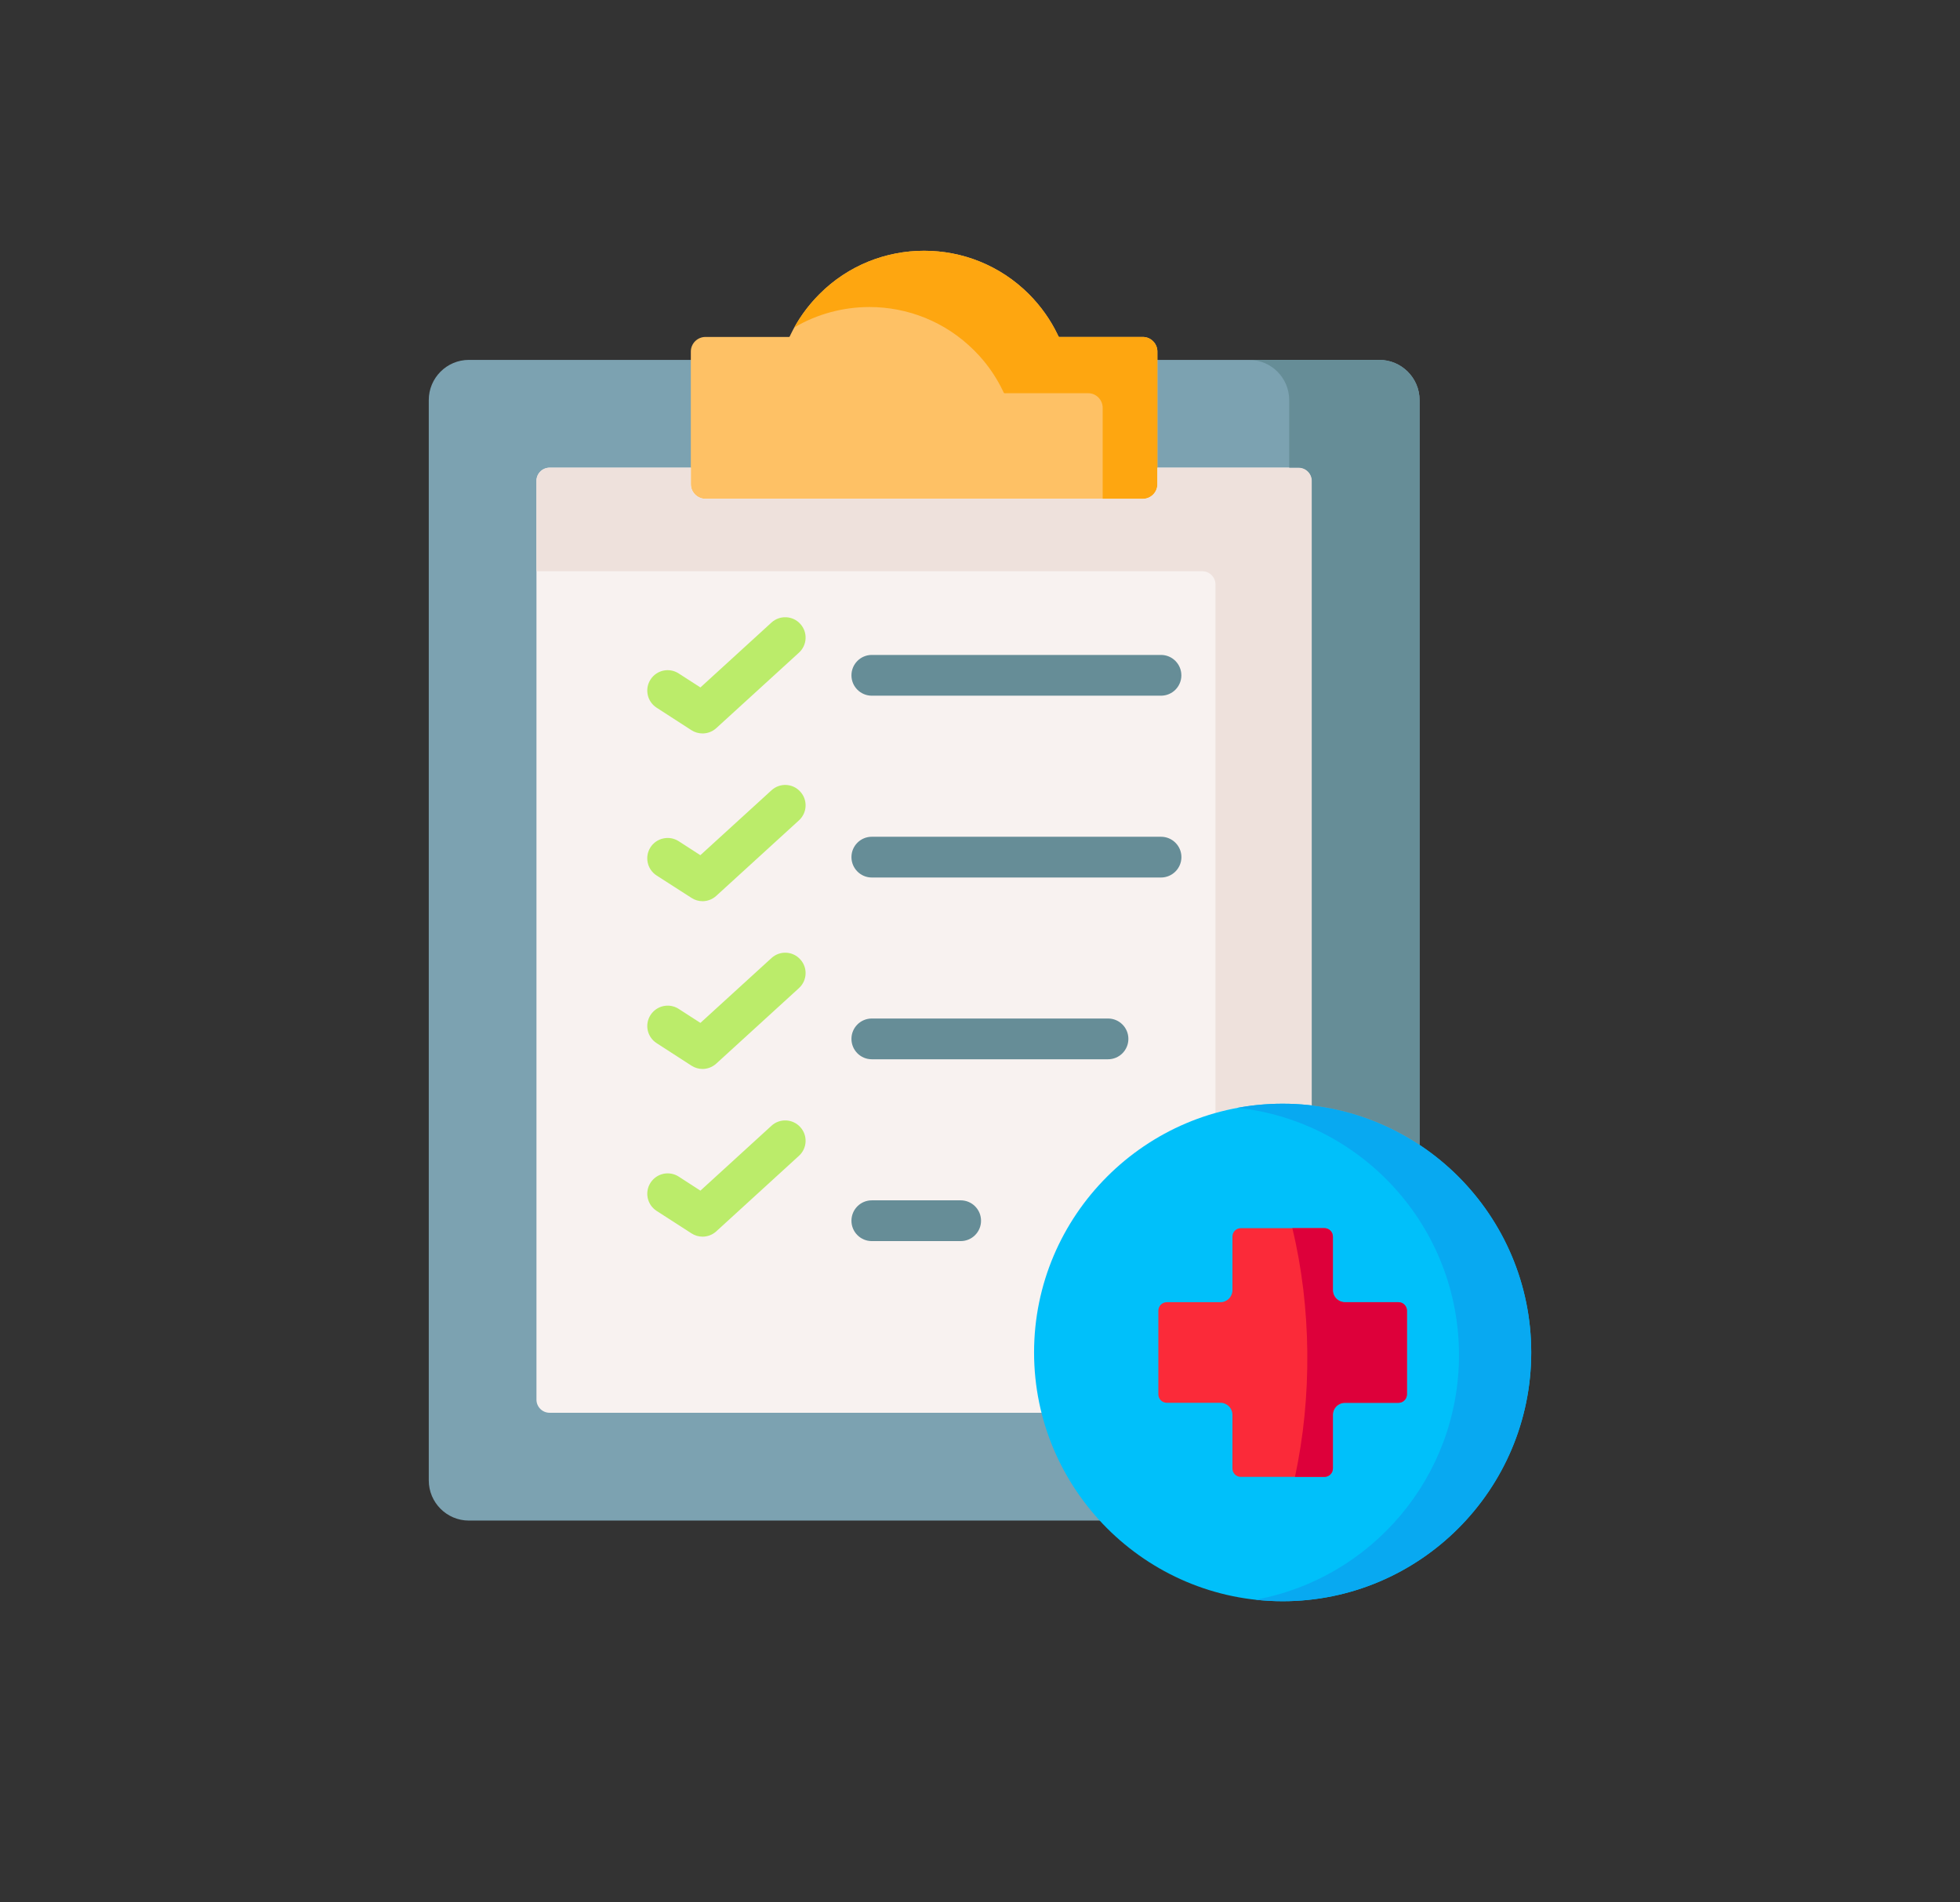 <svg width="34" height="33" viewBox="0 0 34 33" fill="none" xmlns="http://www.w3.org/2000/svg">
<rect x="0" y="0" width="34" height="33" fill="#333333" stroke="none"/>
<path fill-rule="evenodd" clip-rule="evenodd" d="M8.133 6.243H23.928C24.311 6.243 24.625 6.556 24.625 6.939V25.681C24.625 26.064 24.311 26.377 23.928 26.377H8.133C7.75 26.377 7.438 26.064 7.438 25.681V6.939C7.438 6.556 7.75 6.243 8.133 6.243Z" fill="#7CA2B1"/>
<path fill-rule="evenodd" clip-rule="evenodd" d="M9.534 8.113H22.527C22.653 8.113 22.756 8.215 22.756 8.341V24.279C22.756 24.405 22.653 24.507 22.527 24.507H9.534C9.408 24.507 9.306 24.405 9.306 24.279V8.341C9.306 8.215 9.408 8.113 9.534 8.113Z" fill="#F8F2F0"/>
<path d="M12.187 12.723C12.121 12.723 12.054 12.705 11.995 12.667L11.39 12.276C11.226 12.17 11.179 11.951 11.285 11.787C11.391 11.623 11.609 11.576 11.773 11.682L12.15 11.925L13.383 10.799C13.527 10.668 13.751 10.678 13.882 10.822C14.014 10.966 14.004 11.19 13.859 11.322L12.425 12.631C12.358 12.692 12.273 12.723 12.187 12.723Z" fill="#BBEC6A"/>
<path d="M20.14 12.068H15.123C14.928 12.068 14.77 11.91 14.77 11.715C14.77 11.52 14.928 11.361 15.123 11.361H20.14C20.335 11.361 20.493 11.52 20.493 11.715C20.493 11.91 20.335 12.068 20.14 12.068Z" fill="#668D97"/>
<path d="M20.14 15.222H15.123C14.928 15.222 14.77 15.063 14.77 14.868C14.77 14.673 14.928 14.515 15.123 14.515H20.14C20.335 14.515 20.494 14.673 20.494 14.868C20.494 15.063 20.335 15.222 20.14 15.222Z" fill="#668D97"/>
<path d="M19.221 18.375H15.123C14.928 18.375 14.77 18.217 14.77 18.021C14.77 17.826 14.928 17.668 15.123 17.668H19.221C19.416 17.668 19.574 17.826 19.574 18.021C19.574 18.217 19.416 18.375 19.221 18.375Z" fill="#668D97"/>
<path d="M16.665 21.529H15.123C14.928 21.529 14.77 21.371 14.77 21.176C14.77 20.98 14.928 20.822 15.123 20.822H16.665C16.86 20.822 17.018 20.98 17.018 21.176C17.018 21.371 16.86 21.529 16.665 21.529Z" fill="#668D97"/>
<path d="M12.187 15.633C12.121 15.633 12.054 15.614 11.996 15.576L11.39 15.187C11.226 15.081 11.179 14.862 11.284 14.698C11.39 14.534 11.609 14.487 11.773 14.592L12.149 14.835L13.383 13.709C13.527 13.577 13.751 13.587 13.882 13.732C14.014 13.876 14.004 14.099 13.859 14.231L12.425 15.54C12.358 15.601 12.273 15.633 12.187 15.633Z" fill="#BBEC6A"/>
<path d="M12.187 18.543C12.121 18.543 12.054 18.524 11.995 18.486L11.39 18.095C11.226 17.989 11.179 17.771 11.285 17.607C11.391 17.443 11.609 17.395 11.773 17.501L12.15 17.744L13.383 16.619C13.527 16.487 13.751 16.497 13.882 16.642C14.014 16.786 14.004 17.009 13.859 17.141L12.425 18.45C12.358 18.511 12.273 18.543 12.187 18.543Z" fill="#BBEC6A"/>
<path d="M12.187 21.452C12.12 21.452 12.054 21.433 11.995 21.395L11.39 21.005C11.226 20.899 11.179 20.68 11.285 20.516C11.391 20.352 11.609 20.305 11.773 20.41L12.15 20.654L13.383 19.528C13.527 19.396 13.751 19.407 13.882 19.551C14.014 19.695 14.004 19.919 13.859 20.05L12.425 21.36C12.358 21.421 12.273 21.452 12.187 21.452Z" fill="#BBEC6A"/>
<path fill-rule="evenodd" clip-rule="evenodd" d="M11.984 6.098C11.984 5.959 12.098 5.845 12.237 5.845H13.645C13.703 5.845 13.691 5.854 13.715 5.803C13.837 5.55 14.004 5.313 14.215 5.102C14.715 4.6 15.374 4.35 16.03 4.35C16.689 4.35 17.346 4.6 17.848 5.102C18.058 5.313 18.224 5.55 18.346 5.803C18.371 5.854 18.359 5.845 18.416 5.845H19.825C19.963 5.845 20.077 5.959 20.077 6.098V7.249V8.401C20.077 8.539 19.963 8.653 19.825 8.653C17.532 8.653 14.53 8.653 12.237 8.653C12.098 8.653 11.984 8.539 11.984 8.401V7.249L11.984 6.098Z" fill="#FEC165"/>
<path fill-rule="evenodd" clip-rule="evenodd" d="M15.082 5.326C15.741 5.326 16.397 5.577 16.899 6.079C16.952 6.132 17.003 6.186 17.05 6.243C17.191 6.41 17.306 6.591 17.397 6.78C17.422 6.831 17.411 6.821 17.468 6.821H18.877C19.015 6.821 19.128 6.935 19.128 7.074V8.113V8.226V8.653H19.825C19.963 8.653 20.077 8.539 20.077 8.401V8.113V7.249V6.243V6.098C20.077 5.959 19.963 5.845 19.825 5.845H18.416C18.359 5.845 18.371 5.854 18.346 5.803C18.224 5.55 18.058 5.313 17.848 5.102C17.597 4.852 17.31 4.665 17.001 4.539C16.692 4.412 16.362 4.35 16.031 4.35C15.701 4.35 15.371 4.412 15.06 4.539C14.752 4.665 14.464 4.852 14.215 5.102C14.039 5.279 13.893 5.473 13.779 5.68C14.18 5.444 14.632 5.326 15.082 5.326Z" fill="#FEA610"/>
<path fill-rule="evenodd" clip-rule="evenodd" d="M9.306 9.909H20.855C20.981 9.909 21.085 10.012 21.085 10.138V19.305C21.455 19.202 21.846 19.146 22.25 19.146C22.421 19.146 22.59 19.156 22.756 19.175V8.341C22.756 8.215 22.653 8.113 22.527 8.113H20.077V8.401C20.077 8.539 19.963 8.653 19.825 8.653H19.128H12.237C12.098 8.653 11.984 8.539 11.984 8.401V8.113H9.534C9.408 8.113 9.306 8.215 9.306 8.341V9.909Z" fill="#EEE1DC"/>
<path fill-rule="evenodd" clip-rule="evenodd" d="M22.25 27.776C24.625 27.776 26.562 25.838 26.562 23.46C26.562 21.084 24.625 19.146 22.25 19.146C19.875 19.146 17.938 21.084 17.938 23.46C17.938 25.838 19.875 27.776 22.25 27.776Z" fill="#00C0FA"/>
<path fill-rule="evenodd" clip-rule="evenodd" d="M22.25 19.146C24.631 19.146 26.562 21.077 26.562 23.46C26.562 25.843 24.631 27.776 22.25 27.776C22.091 27.776 21.933 27.766 21.779 27.75C23.788 27.382 25.309 25.622 25.309 23.505C25.309 21.283 23.629 19.451 21.47 19.217C21.723 19.17 21.984 19.146 22.25 19.146Z" fill="#08A9F1"/>
<path fill-rule="evenodd" clip-rule="evenodd" d="M23.526 22.589H24.259C24.34 22.589 24.406 22.655 24.406 22.736V24.187C24.406 24.268 24.34 24.334 24.259 24.334H23.526H23.33C23.216 24.334 23.122 24.427 23.122 24.541V24.739V25.473C23.122 25.554 23.055 25.619 22.976 25.619H21.524C21.444 25.619 21.379 25.554 21.379 25.473V24.738V24.541C21.379 24.427 21.285 24.334 21.171 24.334H20.973H20.241C20.16 24.334 20.094 24.268 20.094 24.187V22.736C20.094 22.655 20.16 22.589 20.241 22.589H20.973H21.171C21.285 22.589 21.379 22.496 21.379 22.382V22.185V21.451C21.379 21.37 21.444 21.305 21.524 21.305H22.976C23.055 21.305 23.122 21.37 23.122 21.451V22.185V22.382C23.122 22.496 23.216 22.589 23.33 22.589L23.526 22.589Z" fill="#FB2A39"/>
<path fill-rule="evenodd" clip-rule="evenodd" d="M22.463 25.619H22.976C23.055 25.619 23.121 25.554 23.121 25.473V24.738V24.541C23.121 24.427 23.215 24.334 23.329 24.334H23.525H24.259C24.34 24.334 24.406 24.268 24.406 24.187V22.736C24.406 22.655 24.34 22.589 24.259 22.589H23.525H23.329C23.215 22.589 23.121 22.496 23.121 22.382V22.185V21.451C23.121 21.37 23.055 21.305 22.976 21.305H22.418C22.75 22.674 22.764 24.235 22.463 25.619Z" fill="#DD003A"/>
<path fill-rule="evenodd" clip-rule="evenodd" d="M22.756 8.341V19.175C23.441 19.255 24.076 19.496 24.625 19.859V6.939C24.625 6.556 24.311 6.243 23.928 6.243H21.669C22.051 6.243 22.364 6.556 22.364 6.939V8.113H22.527C22.653 8.113 22.756 8.215 22.756 8.341Z" fill="#668D97"/>
</svg>
